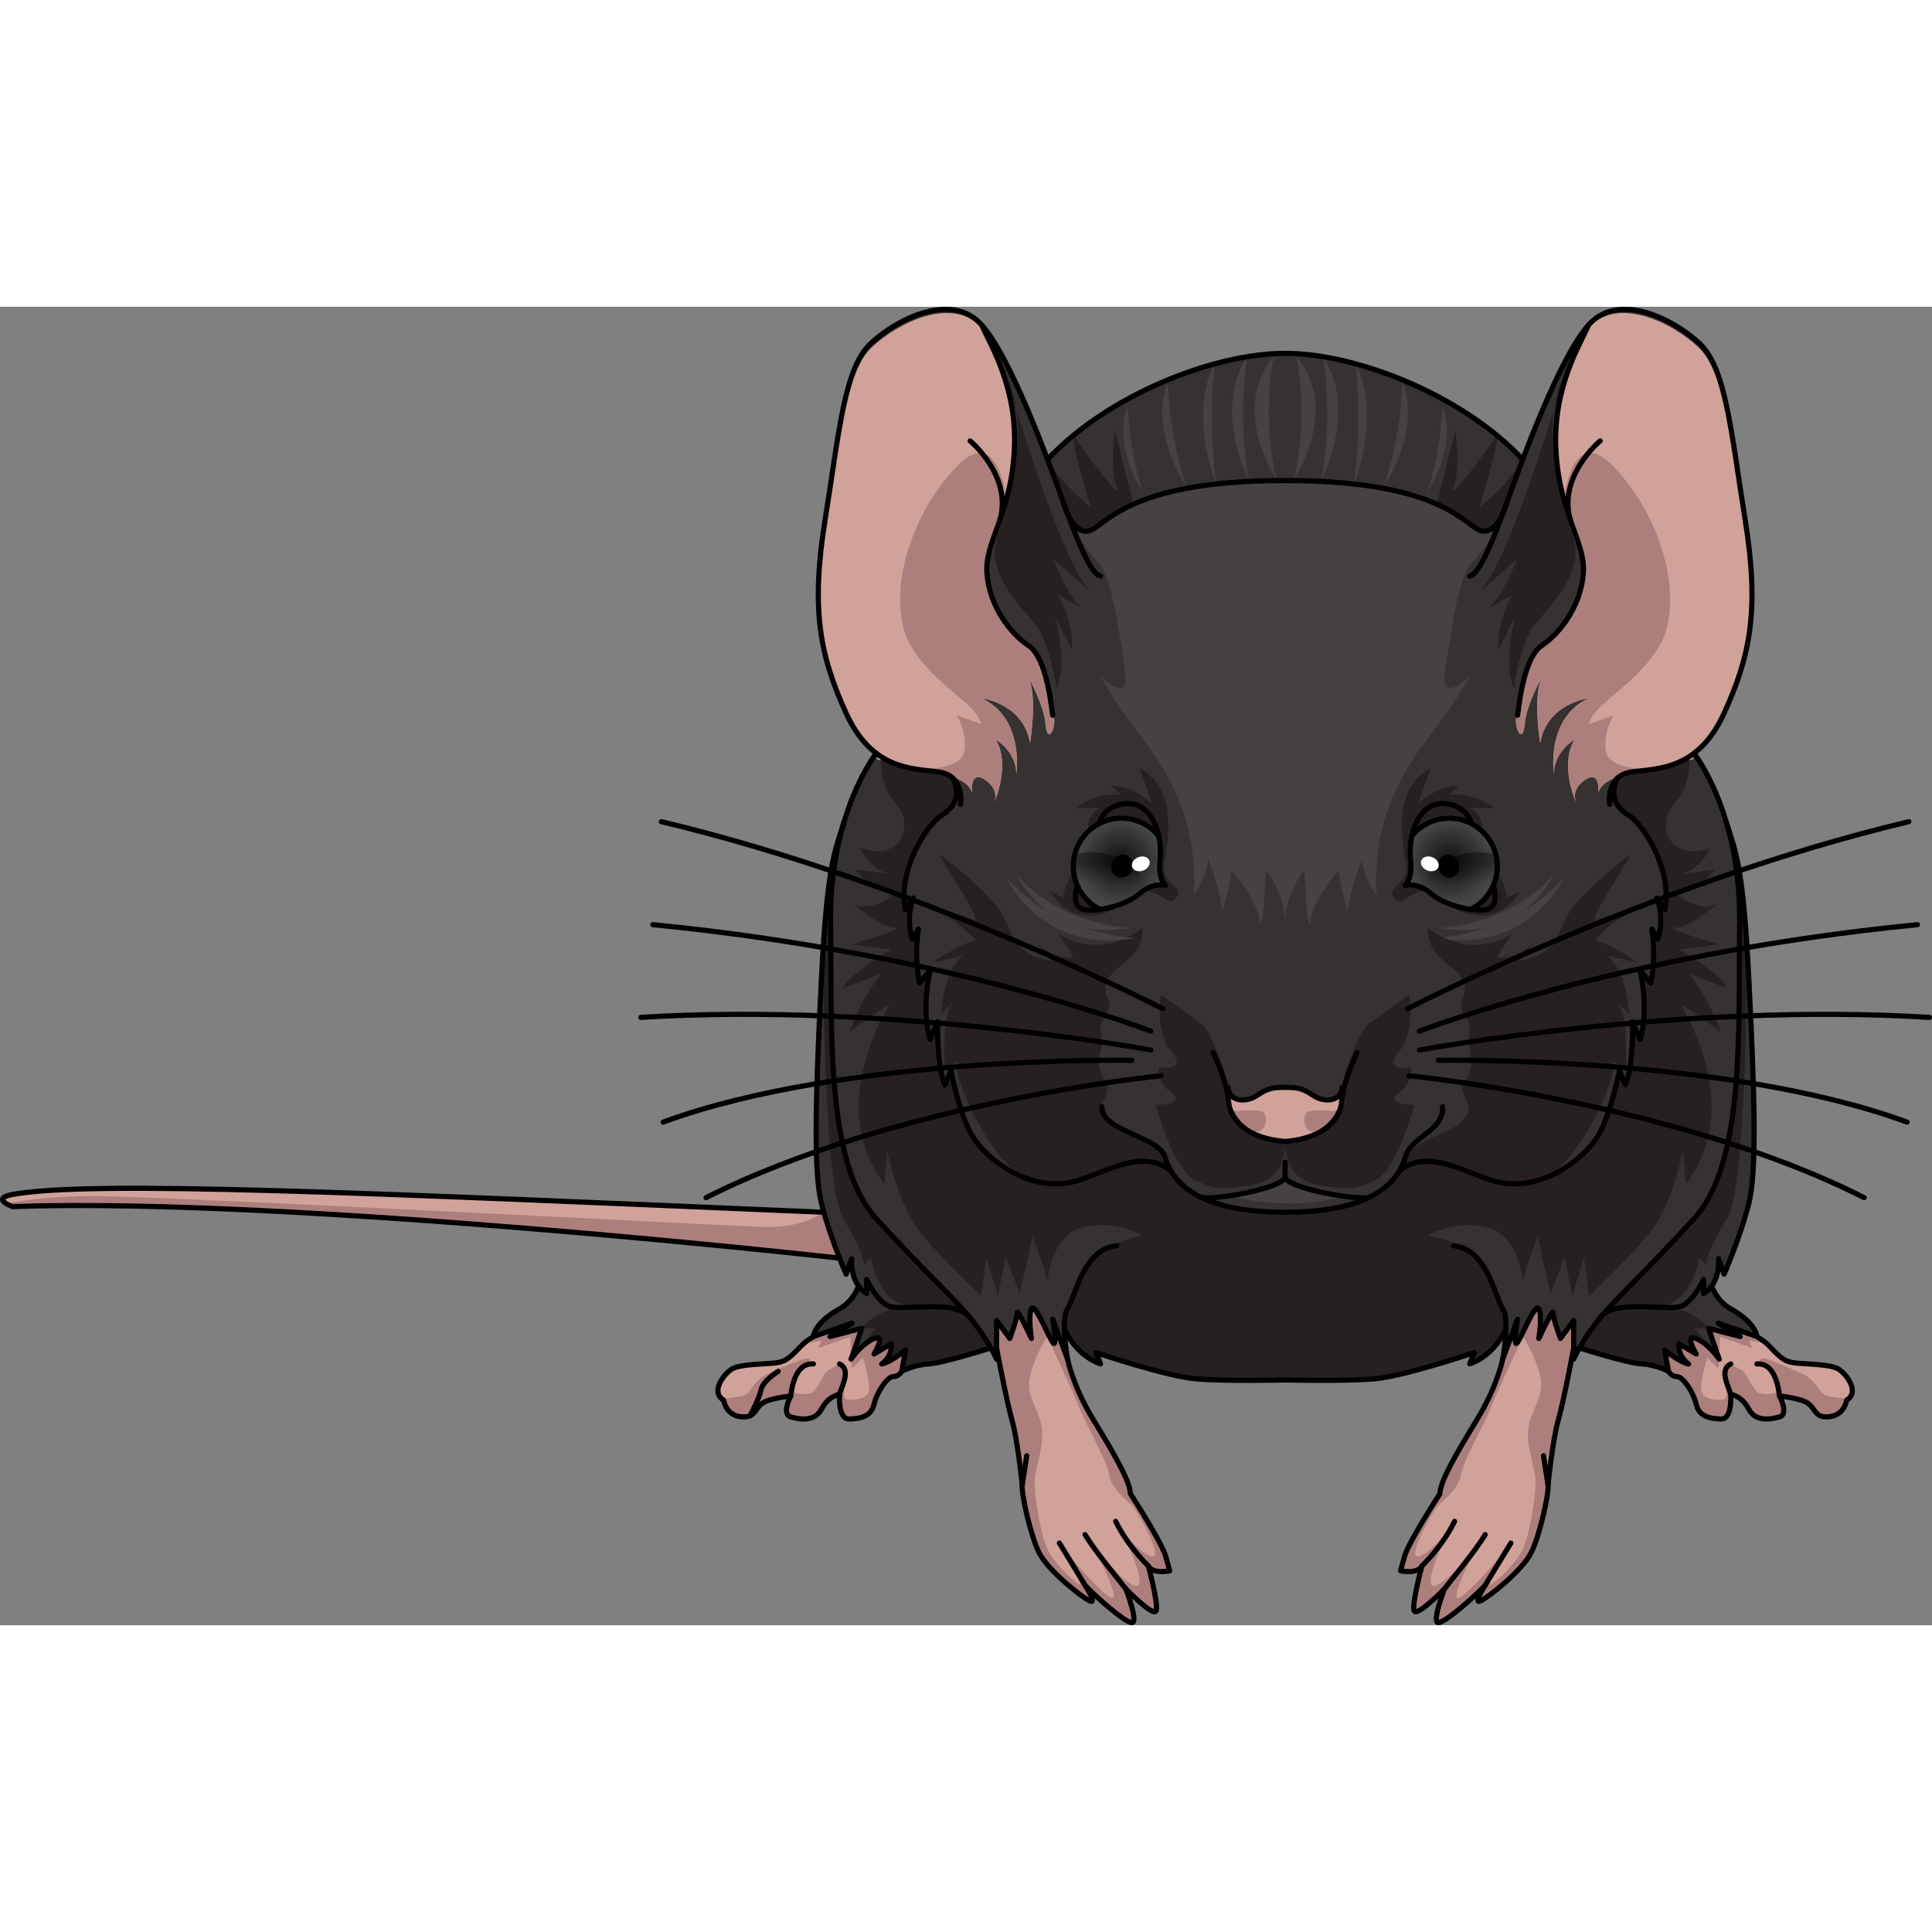 <?xml version="1.0" encoding="utf-8"?>
<!-- Created by: Science Figures, www.sciencefigures.org, Generator: Science Figures Editor -->
<!DOCTYPE svg PUBLIC "-//W3C//DTD SVG 1.1//EN" "http://www.w3.org/Graphics/SVG/1.1/DTD/svg11.dtd">
<svg version="1.1" id="Layer_1" xmlns="http://www.w3.org/2000/svg" xmlns:xlink="http://www.w3.org/1999/xlink" 
	 width="800px" height="800px" viewBox="0 0 375.085 255.98" enable-background="new 0 0 375.085 255.98"
	 xml:space="preserve">
<rect x="0" y="0" width="375.085" height="255.98" fill="#808080" stroke="none"/>
<g>
	<g id="XMLID_37_">
		<g>
			<path fill="#363232" d="M165.341,184.812c0,0-0.3,3.061,1.351,5.33c-0.681,1.689-1.82,3.359-3.7,4.41
				c-5.02,2.789-5.07,5.38-5.07,5.38c-1.029,0.64-1.79,1.17-2.56,1.989c-2.41,2.59-3.16,2.99-5.39,3.19c-2.23,0.19-6.511,0.2-8,1.19
				c-1.48,1-4.091,4.38-1.48,5.979c0,0,0.37,2.78,3.16,3.181c0.899,0.129,1.51,0.049,1.96-0.16c0.96-0.42,1.25-1.42,2.13-2.23
				c1.3-1.189,5.77-1.59,5.77-1.59s-1.859,3.51,0,4.05c1.851,0.53,4.641,0.931,5.95-1.46c1.3-2.39,2.601-2.59,3.53-2.99
				c0,0-0.37,4.92,1.86,4.851c2.229-0.07,4.279-0.47,4.84-2.86c0.55-2.39,2.6-5.38,3.72-5.38c1.11,0,1.66-1.01,1.66-1.01
				s2.43-1.3,5.22-1.44c2.79-0.13,12.061-3.109,12.061-3.109c0.75,1.33,1.12,2.17,1.12,2.17v-2.17c0,0,1.93,10.27,3.02,14.109
				s1.97,12.54,1.97,12.54c-0.22,1.41,1.53,9.601,3.28,13.11c1.75,3.52,8.3,8.67,9.83,9.369c1.45,0.66-0.67-2.659-0.9-3.02
				c1.75,1.9,7.471,7,8.99,7.23c1.49,0.22-0.97-6.23-1.08-6.54c0.29,0.3,5.46,5.56,5.891,4.2c0.43-1.36-1.421-8.26-1.521-8.641
				c0.89,1.61,4.14,0.92,4.14,0.92s0,0-0.779-2.81c-0.78-2.81-6.87-12.181-6.87-12.181c0-2.34-3.28-7.959-7.21-14.399
				c-3.94-6.44-4.99-11.72-4.99-11.72s0-0.01-0.01-0.041c-0.061-0.369-0.561-3.25-0.601-5.85c0,0,2.011,5.09,7.03,6.82l-0.89-2.2
				c0,0,13.7,4.66,19.609,5.13c5.91,0.471,17.12,0.2,17.12,0.2s11.2,0.271,17.12-0.2c5.91-0.47,19.61-5.13,19.61-5.13l-0.9,2.2
				c4.86-1.68,6.91-6.51,7.03-6.811c-0.05,2.601-0.54,5.471-0.601,5.84l-0.01,0.041c0,0-1.05,5.279-4.979,11.72
				c-3.94,6.44-7.221,12.06-7.221,14.399c0,0-6.079,9.371-6.859,12.181c-0.79,2.81-0.79,2.81-0.79,2.81s3.25,0.69,4.149-0.92
				c-0.1,0.381-1.949,7.28-1.52,8.641c0.42,1.359,5.6-3.9,5.89-4.2c-0.109,0.31-2.58,6.76-1.09,6.54c1.521-0.23,7.25-5.33,8.99-7.23
				c-0.23,0.36-2.35,3.68-0.9,3.02c1.53-0.699,8.09-5.85,9.84-9.369c1.75-3.51,3.49-11.7,3.28-13.11c0,0,0.87-8.7,1.96-12.54
				c1.101-3.84,3.021-14.109,3.021-14.109v2.17c0,0,0.37-0.84,1.12-2.17c0,0,0,0,0.01,0c0.41,0.129,9.33,2.979,12.06,3.109
				c2.79,0.141,5.221,1.44,5.221,1.44s0.54,1.01,1.659,1.01c1.11,0,3.16,2.99,3.721,5.38c0.56,2.391,2.6,2.79,4.83,2.86
				c2.229,0.069,1.859-4.851,1.859-4.851c0.931,0.4,2.24,0.601,3.54,2.99c1.3,2.391,4.09,1.99,5.95,1.46c1.85-0.54,0-4.05,0-4.05
				s4.46,0.4,5.76,1.59c1.311,1.2,1.311,2.79,4.101,2.391c2.79-0.4,3.159-3.181,3.159-3.181c2.601-1.6,0-4.979-1.489-5.979
				c-1.49-0.99-5.771-1-8-1.19c-2.23-0.2-2.971-0.601-5.391-3.19c-0.81-0.859-1.38-1.26-2.55-1.989c0,0-0.05-2.591-5.08-5.38
				c-1.88-1.051-3.01-2.721-3.7-4.41c1.65-2.27,1.36-5.33,1.36-5.33l1.07,3.01c0,0,3.27-7.52,4.81-13.84
				c1.55-6.32,1.12-21.02,0-43.07c-1.109-22.06-2.45-24.74-4.41-30.88c-2.52-8.47-6-13-6.25-13.329c2.15-1.631,4.181-4.101,5.9-7.9
				c4.979-11,6.84-19.84,4.04-37.34s-3.73-29.5-8.87-34.33c-5.13-4.83-15.4-9.83-21.16-4c-0.13,0.13-0.26,0.27-0.399,0.42v0.01
				c-4.21,4.7-9.311,17.02-12.761,26.09h-0.01c-11.53-12.39-32.12-20.6-46.12-20.6c-14.01,0-34.6,8.209-46.13,20.6
				c-3.45-9.07-8.56-21.39-12.77-26.09v-0.01c-0.141-0.15-0.271-0.291-0.4-0.42c-5.75-5.83-16.02-0.83-21.16,4
				c-5.13,4.83-6.069,16.83-8.87,34.33c-2.8,17.5-0.93,26.34,4.051,37.34c1.72,3.8,3.75,6.27,5.899,7.89c0,0-3.64,4.55-6.25,13.34
				h-0.01c-1.96,6.14-3.3,8.82-4.41,30.88c-1.11,22.051-1.55,36.75,0,43.07c0.15,0.6,0.31,1.21,0.48,1.82
				c-88.801-3.75-142.19-6.271-157.521-3.45c-4.3,0.79,0,2.351,0,2.351c54-1.941,160.58,10,160.58,10
				c0.74,1.889,1.28,3.119,1.28,3.119L165.341,184.812z"/>
		</g>
	</g>
</g>
<g>
	<path fill="#AD7F7C" d="M258.352,156.203c1.14,0.229,1.93-0.791,2.06-1.42h0.01c-0.239,1.64-1.149,3.199-2.72,4.459
		c-0.01,0-0.01,0.01-0.02,0.01c-4.03,2.561-5-1.149-4.08-2.67C253.992,155.943,257.222,155.972,258.352,156.203z"/>
	<path fill="#AD7F7C" d="M238.582,154.783c0.13,0.629,0.92,1.649,2.061,1.42c1.13-0.23,4.369-0.26,4.75,0.379
		c0.92,1.511-0.04,5.211-4.061,2.681c-0.02,0-0.03-0.011-0.04-0.021C239.722,157.982,238.822,156.422,238.582,154.783z"/>
	<path fill="#D0A29A" d="M245.392,156.582c-0.381-0.639-3.62-0.609-4.75-0.379c-1.141,0.229-1.931-0.791-2.061-1.42
		c-0.02-0.16-0.04-0.33-0.05-0.49c-0.04-0.57-0.06-1.41-0.08-2.44c0.34,2.46,3.55,2.64,5.51,1.32c2.04-1.38,2.971-1.63,5.54-1.63
		c2.561,0,3.5,0.25,5.53,1.63c1.96,1.319,5.18,1.14,5.51-1.32c-0.01,1.03-0.03,1.87-0.069,2.44c-0.011,0.16-0.03,0.33-0.051,0.49
		h-0.01c-0.13,0.629-0.92,1.649-2.06,1.42c-1.13-0.23-4.36-0.26-4.75,0.379c-0.92,1.521,0.05,5.23,4.08,2.67
		c-1.841,1.48-4.58,2.531-8.181,2.791c-3.6-0.26-6.33-1.301-8.17-2.78C245.352,161.792,246.312,158.092,245.392,156.582z"/>
	<path fill="#D0A29A" d="M336.001,211.082c0,0,0.37,4.92-1.859,4.851c-2.23-0.069-4.271-0.47-4.83-2.86
		c-0.561-2.39-2.61-5.379-3.721-5.379c-1.119,0-1.659-1.011-1.659-1.011l-0.761-4.17c3.16,2.59,4.65,2.729,4.65,2.729
		c-2.23-1.66-1.86-3.92-1.86-3.92l3.351,1.99c0,0-2.42-3.98,0-2.99c2.42,1,4.46,3.98,4.46,3.98l1.5,1.52
		C334.222,207.172,335.532,209.533,336.001,211.082z"/>
	<path fill="#D0A29A" d="M345.492,211.472c0,0,1.85,3.52,0,4.05c-1.86,0.54-4.65,0.931-5.95-1.46c-1.3-2.39-2.609-2.59-3.54-2.98
		c-0.47-1.549-1.779-3.909-0.729-5.26l-1.5-1.52c-0.561-1.391-2.04-5.971-2.04-5.971l6.13,1.591l-4.271-2.591l7.49,2.591
		c1.17,0.729,1.74,1.13,2.55,1.989c2.42,2.59,3.16,2.99,5.391,3.19c2.229,0.2,6.51,0.2,8,1.2c1.489,0.99,4.09,4.38,1.489,5.97
		c0,0-0.369,2.79-3.159,3.19s-2.79-1.2-4.101-2.391C349.952,211.873,345.492,211.472,345.492,211.472z"/>
	<path fill="#D0A29A" d="M288.322,248.242c-1.74,1.891-7.47,6.99-8.99,7.23c-1.49,0.221,0.98-6.24,1.09-6.55
		c-0.29,0.3-5.47,5.569-5.89,4.21c-0.43-1.37,1.42-8.27,1.52-8.65c-0.899,1.61-4.149,0.92-4.149,0.92s0,0,0.79-2.81
		c0.78-2.81,6.859-12.17,6.859-12.17c0-2.341,3.28-7.96,7.221-14.4c3.93-6.44,4.979-11.729,4.979-11.729l0.01-0.041l2.86-7.68
		c-0.07,0.461-0.96,5.91,0.01,4.471c1.011-1.5,3.42-7.75,4.12-6.5s0,5.75,0,5.75s2.8-6,2.76-5c-0.039,1,1.44,5,1.44,5l2.57-3.5v5.33
		c0,0-1.92,10.27-3.021,14.119c-1.09,3.84-1.96,12.541-1.96,12.541c0.21,1.399-1.53,9.6-3.28,13.109s-8.31,8.66-9.84,9.359
		C285.972,251.912,288.091,248.602,288.322,248.242z"/>
	<path fill="#D0A29A" d="M222.952,244.482c0.1,0.381,1.95,7.28,1.521,8.65c-0.431,1.359-5.601-3.91-5.891-4.21
		c0.11,0.31,2.57,6.771,1.08,6.55c-1.52-0.24-7.24-5.34-8.99-7.23c0.23,0.36,2.351,3.67,0.9,3.01c-1.53-0.699-8.08-5.85-9.83-9.359
		s-3.5-11.71-3.28-13.109c0,0-0.88-8.701-1.97-12.541c-1.09-3.85-3.02-14.119-3.02-14.119v-5.33l2.569,3.5c0,0,1.49-4,1.44-5
		c-0.04-1,2.76,5,2.76,5s-0.7-4.5,0-5.75s3.12,5,4.13,6.5c0.97,1.439,0.08-4.01,0.01-4.471l2.851,7.68
		c0.01,0.031,0.01,0.041,0.01,0.041s1.05,5.289,4.99,11.729c3.93,6.44,7.21,12.06,7.21,14.4c0,0,6.09,9.36,6.87,12.17
		c0.779,2.81,0.779,2.81,0.779,2.81S223.841,246.092,222.952,244.482z"/>
	<path fill="#D0A29A" d="M165.222,204.302c0,0,2.05-2.98,4.47-3.98c2.41-0.99,0,2.99,0,2.99l3.34-1.99c0,0,0.37,2.26-1.86,3.92
		c0,0,1.49-0.14,4.65-2.729l-0.75,4.17c0,0-0.55,1.011-1.66,1.011c-1.12,0-3.17,2.989-3.72,5.379c-0.561,2.391-2.61,2.791-4.84,2.86
		c-2.23,0.069-1.86-4.851-1.86-4.851c-0.93,0.391-2.23,0.591-3.53,2.98c-1.31,2.391-4.1,2-5.95,1.46c-1.859-0.53,0-4.05,0-4.05
		s-4.47,0.4-5.77,1.6c-0.88,0.801-1.17,1.801-2.13,2.23c-0.45,0.21-1.061,0.29-1.96,0.16c-2.79-0.4-3.16-3.19-3.16-3.19
		c-2.61-1.59,0-4.979,1.48-5.97c1.489-1,5.77-1,8-1.2c2.229-0.2,2.979-0.601,5.39-3.19c0.77-0.819,1.53-1.34,2.56-1.989l7.49-2.591
		l-4.28,2.591l6.141-1.591C167.272,198.332,165.782,202.912,165.222,204.302z"/>
	<path fill="#D0A29A" d="M159.932,175.792c0.92,3.24,2.149,6.57,3.06,8.91c0,0-106.58-11.94-160.58-10.01c0,0-4.3-1.561,0-2.351
		C17.742,169.533,71.131,172.042,159.932,175.792z"/>
	<path fill="#AD7F7C" d="M159.781,175.786c-1.699,1.237-5.333,3.085-11.748,2.855c-9.544-0.341-110.269-5.624-127.823-5.965
		c-8.63-0.167-14.866,0.612-18.981,1.448c0.541,0.332,1.184,0.568,1.184,0.568c54-1.931,160.58,10.01,160.58,10.01
		c-0.91-2.34-2.14-5.67-3.06-8.91C159.88,175.791,159.832,175.788,159.781,175.786z"/>
</g>
<path fill="#272021" d="M221.737,120.634c0,0,0.667,3.333-3,6.333s-5.001,4.333-3.667,7.333s-2,3.333-1.333,7s-1.666,5,0.667,8.667
	s-2.723,4.3,0.611,7.967s9.01,2.243,12.036,9.521c0,0-2.976-3.155-6.643-1.488s-15.667,6-21.667,3s-13.333-17.667-13-22.333
	l-2.333,1c0,0-0.668-10.334,1.666-12.667l-2.334,2.333c0,0,0.334-8.666,4.334-11.333l-6,1.333c0,0,4.668-3.333,8.334-4.333
	c0,0-4.334-4.667-7.334-5.333c0,0,4,0,6.667,1.333s-3.75-7.667-6.333-12.667c0,0,10,7.333,12.333,12s2.999,7.667,9.333,8.667
	l-3-3.667c0,0,3.334,3.667,7.334,3l-3-4.667C205.409,121.634,212.737,127.3,221.737,120.634z"/>
<path fill="#272021" d="M205.076,73.967c0,0-1.333-9.333-4.333-12.667s-8.999-9.666-7.333-16c1.666-6.333,7.208-21.165,2-31.666
	c0,0,10.666,37,16.666,42l-7.666-6.667c0,0,3,7.333,5.333,9.333l-4.333-2.333c0,0,2.999,4.667,2.666,10.667l-3.333-6.667
	C204.743,59.967,207.409,68.967,205.076,73.967z"/>
<path fill="#272021" d="M203.372,29.652c0,0,5.038,14.315,7.371,13.982c2.333-0.334,3.666-4.001,9.333-5.334l-3.666-14.333
	c0,0-1,7.667,0.333,11s-6.001-6.417-8-9.667c-2.103-3.419,3,13.667,3,13.667S205.667,34.003,203.372,29.652z"/>
<g>
	<path fill="#D0A29A" d="M193.01,96.286c-0.015,0.033-0.028,0.065-0.028,0.065S192.995,96.324,193.01,96.286z"/>
	<path fill="#D0A29A" d="M204.608,80.018c-0.156-0.5-0.935-11-4.669-13.5c-3.735-2.5-7.625-7.833-8.092-14
		c-0.467-6.167,4.513-11.167,5.29-23.5c0.777-12.327-4.331-20.738-6.293-24.735c-0.001-0.001-0.002-0.002-0.003-0.003V4.278
		l-0.001-0.002c-0.003-0.006-0.006-0.012-0.009-0.017c-0.137-0.146-0.264-0.283-0.391-0.41c-5.75-5.83-16.02-0.83-21.16,4
		c-5.13,4.83-6.069,16.83-8.87,34.33c-2.8,17.5-0.93,26.34,4.051,37.34c1.72,3.8,3.75,6.27,5.899,7.89c0,0-0.093,0.119-0.244,0.327
		c3.95,1.642,7.897,2.36,10.697,2.615c2.987,0.272,7.5,1.667,7.834,4c0.017,0.115,0.026,0.191,0.035,0.262
		c-0.077-0.922-0.183-4.418,2.299-2.929c3.043,1.826,2.198,4.201,2.028,4.602c0.286-0.656,3.159-7.511,0.305-12.269
		c0,0,4,2.334,4,6.667c0,0,1.666-10.667-6.667-14.667c0,0,8.001,1,9.334,8.667c0,0,1.463-8.78-0.272-12.628
		c0.89,1.633,3.01,5.809,3.272,8.961c0.333,4,2,1,1.666-1.167L204.608,80.018z"/>
	<path fill="#D0A29A" d="M188.683,94.613C188.705,94.869,188.721,94.914,188.683,94.613L188.683,94.613z"/>
</g>
<path fill="#AD7F7C" d="M204.608,80.018c-0.156-0.5-0.935-11-4.669-13.5c-3.735-2.5-7.625-7.833-8.092-14
	c-0.328-4.336,2.033-8.106,3.736-14.243c-0.84-6.048-3.243-14.347-10.082-7.02c-10.047,10.765-13.396,26.792-8.611,34.686
	c4.784,7.895,12.438,10.765,13.635,15.07l-4.783-1.675c0,0,2.153,3.349,1.436,7.176c-0.602,3.205-9.25,4.729-17.244,1.07
	c0.062,0.049,0.121,0.107,0.184,0.154c3.95,1.642,7.897,2.36,10.697,2.615c2.987,0.272,7.5,1.667,7.834,4
	c0.017,0.115,0.026,0.191,0.035,0.262c-0.077-0.922-0.183-4.418,2.299-2.929c3.043,1.826,2.198,4.201,2.028,4.602
	c0.286-0.656,3.159-7.511,0.305-12.269c0,0,4,2.334,4,6.667c0,0,1.666-10.667-6.667-14.667c0,0,8.001,1,9.334,8.667
	c0,0,1.463-8.78-0.272-12.628c0.89,1.633,3.01,5.809,3.272,8.961c0.333,4,2,1,1.666-1.167L204.608,80.018z"/>
<path fill="#272021" d="M191.954,201.441c0,0-6.217-8.098-10.055-12.021s-12.305-12.941-15.564-18.28s-4.685-17.802-4.853-29.487
	c-0.113-7.904-0.859-21.21-0.331-30.986c-0.405,2.642-0.776,6.037-1.122,10.729c-0.375,11.122,0.12,50.128,3.715,55.739
	c4.165,6.5,3.998,9,3.998,9l1.333-1.431c0,0,1.419,9.216,8.349,9.513c-0.936-0.092-6.334-0.399-10.154,4.121h2.664l-2.191,2.963
	l4.863,6.76c0.295-0.23,0.571-0.368,0.807-0.368c1.11,0,1.66-1.01,1.66-1.01s2.43-1.3,5.22-1.44
	c2.493-0.116,10.142-2.502,11.745-3.01L191.954,201.441z"/>
<path fill="#AD7F7C" d="M227.091,245.402c0,0,0,0-0.779-2.81c-0.78-2.81-6.87-12.17-6.87-12.17c0-2.341-3.28-7.96-7.21-14.4
	c-3.94-6.44-4.99-11.729-4.99-11.729s0-0.01-0.01-0.041l-2.851-7.68c0.07,0.461,0.96,5.91-0.01,4.471c-1.01-1.5-3.43-7.75-4.13-6.5
	s0,5.75,0,5.75s-2.8-6-2.76-5c0.05,1-1.44,5-1.44,5l-2.569-3.5v5.33c0,0,1.93,10.27,3.02,14.119c1.09,3.84,1.97,12.541,1.97,12.541
	c-0.22,1.399,1.53,9.6,3.28,13.109s8.3,8.66,9.83,9.359c1.45,0.66-0.67-2.649-0.9-3.01c1.75,1.891,7.471,6.99,8.99,7.23
	c1.49,0.221-0.97-6.24-1.08-6.55c0.29,0.3,5.46,5.569,5.891,4.21c0.43-1.37-1.421-8.27-1.521-8.65
	C223.841,246.092,227.091,245.402,227.091,245.402z M220.788,248.351c-1.897,0.271-8.131-6.912-8.131-6.912
	s5.149,10.029,3.117,9.216s-9.216-9.351-9.216-9.351s4.065,7.453,2.981,6.775s-5.015-4.065-6.369-7.318s-2.305-10.028-2.305-12.604
	s2.033-7.183,1.355-10.842s-3.253-5.828-2.168-10.029s3.252-7.318,3.252-7.318s5.692,12.062,6.37,14.096s5.285,10.027,5.691,12.738
	s3.253,4.744,4.337,5.828s5.557,9.08,4.337,9.893c-1.22,0.814-5.963-4.336-5.963-4.336S222.685,248.08,220.788,248.351z"/>
<g>
	<path fill="#AD7F7C" d="M169.692,213.072c0.55-2.39,2.6-5.379,3.72-5.379c1.11,0,1.66-1.011,1.66-1.011l0.75-4.17
		c-3.16,2.59-4.65,2.729-4.65,2.729c2.23-1.66,1.86-3.92,1.86-3.92l-3.34,1.99c0,0,2.41-3.98,0-2.99
		c-2.208,0.913-4.104,3.468-4.419,3.908l0.086,1.973l2.168-2.168c0,0,1.897,5.828,0.949,7.047s-3.659,1.355-4.337,0.949
		c-0.678-0.407,0-4.337-0.136-5.963c-0.136-1.627-1.762-0.271-2.981,0.271s-2.304,4.201-3.659,4.608
		c-1.355,0.406-3.523,0-3.523-0.543c0-0.541,1.084-3.93,2.304-4.743s1.491-1.491,0.542-1.491s-5.556,2.033-7.86,3.117
		s-2.981,3.389-4.065,3.931s-3.795,0.678-3.795,0.678l-0.448,0.513c0.115,0.559,0.713,2.707,3.136,3.055
		c0.899,0.13,1.51,0.05,1.96-0.16c0.96-0.43,1.25-1.43,2.13-2.23c1.3-1.199,5.77-1.6,5.77-1.6s-1.859,3.52,0,4.05
		c1.851,0.54,4.641,0.931,5.95-1.46c1.3-2.39,2.601-2.59,3.53-2.98c0,0-0.37,4.92,1.86,4.851
		C167.082,215.863,169.131,215.462,169.692,213.072z"/>
	<path fill="#AD7F7C" d="M159.396,200.646c0.271-0.406-0.542,1.491-0.542,1.491l6.234-2.169l0.183,4.209
		c0.591-1.513,2.001-5.846,2.001-5.846l-6.141,1.591l4.28-2.591l-7.49,2.591c-0.675,0.426-1.23,0.803-1.752,1.238
		C157.64,201.042,159.251,200.864,159.396,200.646z"/>
</g>
<path fill="#272021" d="M220.242,114.55c1.516-1.153,1.5-1.5,3.75-0.75s3.25,2.75,4.5,0.75s-2.75-2.5-2.5-5.75s3.5-14.75-4.75-19.25
	l2.5,7c0,0-3.75-3.75-8-3.5l2,1.75c0,0-4-1-8.75,2.5h5.25c0,0-3,0-3,4.25s-5,10.25-4.75,13.25l-2.5-1.25
	C203.992,113.55,208.742,123.3,220.242,114.55z"/>
<path fill="#464241" d="M195.242,110.55c0,0,6.5,15.25,25.25,12C220.492,122.55,204.742,122.05,195.242,110.55z"/>
<path fill="#464241" d="M197.262,110.05c0,0,5.717,13.413,22.209,10.555C219.471,120.605,205.618,120.165,197.262,110.05z"/>
<path fill="#464241" d="M247.283,9.719c0,0-2.466,11.513,0.549,23.849C247.832,33.568,238.648,19.862,247.283,9.719z"/>
<path fill="#464241" d="M242.061,9.856c0,0-1.909,11.513,0.425,23.849C242.486,33.705,235.376,20,242.061,9.856z"/>
<path fill="#464241" d="M235.845,10.953c0,0-1.512,11.381,0.336,23.574C236.181,34.527,230.553,20.979,235.845,10.953z"/>
<path fill="#464241" d="M226.726,14.508c0,0,0.102,10.154,3.635,20.484C230.361,34.993,222.906,24.083,226.726,14.508z"/>
<path fill="#464241" d="M218.974,19.344c0,0,0.083,8.271,2.961,16.684C221.935,36.028,215.863,27.143,218.974,19.344z"/>
<path fill="#272021" d="M271.587,152.635c3-2.333,2.333-5,2.333-5s-5.667,1-2.333-3s2-11,2-11s-6.667,4.667-8,5.667
	s-4.918,9.357-5.044,12.551c-0.373,9.477-10.875,10.18-11.042,10.189l0,0c0,0-10.674-0.639-11.05-10.19
	c-0.126-3.194-3.711-11.552-5.044-12.552s-8-5.666-8-5.666s-1.334,7,2,11s-2.333,3-2.333,3s-0.667,2.666,2.333,5
	c3,2.332-3,2.332-3,2.332s3.334,12.668,7.667,14.668s5.666,1.666,10.333,1c4.578-0.654,7.085-3.416,7.09-8.312
	c0.004,4.898,2.511,7.659,7.09,8.313c4.667,0.667,6,1,10.333-1s7.667-14.667,7.667-14.667S268.587,154.968,271.587,152.635z"/>
<path fill="#272021" d="M293.919,73.968c0,0,1.333-9.333,4.333-12.666c3-3.334,8.999-9.667,7.333-16
	c-1.666-6.334-7.208-21.165-2-31.667c0,0-10.666,37-16.666,42l7.666-6.667c0,0-3,7.334-5.333,9.334l4.333-2.334
	c0,0-2.999,4.667-2.666,10.667l3.333-6.667C294.252,59.968,291.586,68.968,293.919,73.968z"/>
<path fill="#272021" d="M295.624,29.653c0,0-5.038,14.316-7.371,13.982c-2.333-0.333-3.666-4-9.333-5.333l3.666-14.333
	c0,0,1,7.667-0.333,11c-1.333,3.333,6.001-6.417,8-9.667c2.103-3.419-3,13.667-3,13.667S293.328,34.005,295.624,29.653z"/>
<g>
	<path fill="#D0A29A" d="M305.985,96.288c0.015,0.033,0.028,0.065,0.028,0.065S306,96.326,305.985,96.288z"/>
	<path fill="#D0A29A" d="M294.387,80.019c0.156-0.5,0.935-11,4.669-13.5c3.735-2.5,7.625-7.833,8.092-14s-4.513-11.167-5.29-23.5
		c-0.777-12.327,4.331-20.738,6.293-24.735c0.001-0.001,0.002-0.002,0.003-0.003V4.279c0-0.001,0.001-0.001,0.001-0.001
		c0.003-0.007,0.006-0.012,0.009-0.018c0.137-0.146,0.264-0.283,0.391-0.409c5.75-5.831,16.02-0.831,21.16,4
		c5.13,4.83,6.069,16.83,8.87,34.33c2.8,17.5,0.93,26.34-4.051,37.34c-1.72,3.8-3.75,6.27-5.899,7.89c0,0,0.093,0.118,0.244,0.327
		c-3.95,1.642-7.897,2.36-10.697,2.615c-2.987,0.272-7.5,1.667-7.834,4c-0.017,0.115-0.026,0.191-0.035,0.262
		c0.077-0.922,0.183-4.418-2.299-2.929c-3.043,1.826-2.198,4.201-2.028,4.602c-0.286-0.656-3.159-7.511-0.305-12.269
		c0,0-4,2.334-4,6.667c0,0-1.666-10.667,6.667-14.667c0,0-8.001,1-9.334,8.667c0,0-1.463-8.78,0.272-12.628
		c-0.89,1.633-3.01,5.809-3.272,8.961c-0.333,4-2,1-1.666-1.167L294.387,80.019z"/>
	<path fill="#D0A29A" d="M310.312,94.615C310.291,94.871,310.274,94.916,310.312,94.615L310.312,94.615z"/>
</g>
<path fill="#AD7F7C" d="M294.387,80.019c0.156-0.5,0.935-11,4.669-13.5c3.735-2.5,7.625-7.833,8.092-14
	c0.328-4.336-2.033-8.106-3.736-14.243c0.84-6.048,3.243-14.347,10.082-7.02c10.047,10.765,13.396,26.792,8.611,34.686
	s-12.438,10.765-13.635,15.07l4.783-1.675c0,0-2.153,3.349-1.436,7.176c0.602,3.205,9.25,4.729,17.244,1.07
	c-0.062,0.049-0.121,0.107-0.184,0.154c-3.95,1.642-7.897,2.36-10.697,2.615c-2.987,0.272-7.5,1.667-7.834,4
	c-0.017,0.115-0.026,0.191-0.035,0.262c0.077-0.922,0.183-4.418-2.299-2.929c-3.043,1.826-2.198,4.201-2.028,4.602
	c-0.286-0.656-3.159-7.511-0.305-12.269c0,0-4,2.334-4,6.667c0,0-1.666-10.667,6.667-14.667c0,0-8.001,1-9.334,8.667
	c0,0-1.463-8.78,0.272-12.628c-0.89,1.633-3.01,5.809-3.272,8.961c-0.333,4-2,1-1.666-1.167L294.387,80.019z"/>
<path fill="#272021" d="M328.012,129.552c2.18,0.729,6.939,2.629,7.239,2.74c-1.01-2.75-9.239-7.49-9.239-7.49l7.75-1
	c0,0-11.25-3.25-8.5-3.25c2.659,0,7.67-4.221,7.979-4.491c-2.899,1.43-7.66-1.4-7.66-2.27c0-0.19,0.21-0.28,0.681-0.24
	c2.75,0.25,6.75-4.25,6.75-4.25l-6.5,0.75c3.88-0.971,5.399-4.75,5.489-4.991c-8.239,2.98-10.489-5.009-6.989-8.509
	c3.08-3.081,3.06-8.081,3.01-9.25c-3.83,2.5-7.92,2.589-11.141,3c-1.3,0.16-2.229,0.629-2.88,1.24l-0.01,0.01
	c-1.479,3.209-0.53,5.479,2.271,7.24c2.42,1.52,6.93,8.18,7.21,15c0.04,1.07-0.021,2.15-0.21,3.21l-1.62-2.18
	c0.13,0.27,1.56,3.44,0.22,7.98l-1.15-1.98c0.061,0.4,0.881,5.67-0.25,10.48l-2.069-2.5c0,0,1.899,7.68,0,13.47l-1.431-3.47
	c0,0,0.23,8.5-1.399,12.25l-1.17-2.75c0,0-1.63,8.5-4.2,12.75s-11.35,11.569-20.771,8.5c-5.359-1.75-12.829-6.211-17.81-1.67
	c-1.03,1.709-2.75,3.52-5.69,4.969c-3.47,1.721-8.639,2.95-16.418,2.951V175.8h-0.01c-7.78,0-12.95-1.23-16.42-2.95
	c-2.94-1.45-4.66-3.26-5.69-4.97c-4.98-4.54-12.45-0.08-17.81,1.67c-9.421,3.07-18.2-4.25-20.771-8.5s-4.2-12.75-4.2-12.75
	l-1.17,2.75c-1.63-3.75-1.399-12.25-1.399-12.25l-1.431,3.471c-1.899-5.791,0-13.471,0-13.471l-2.069,2.5
	c-1.131-4.81-0.311-10.08-0.25-10.48l-1.15,1.98c-1.34-4.54,0.09-7.71,0.22-7.98l-1.62,2.18c-0.189-1.06-0.25-2.14-0.21-3.21
	c0.28-6.82,4.79-13.48,7.21-15c2.801-1.76,3.75-4.03,2.271-7.24l-0.01-0.01c-0.65-0.61-1.58-1.08-2.88-1.24
	c-3.221-0.41-7.311-0.5-11.141-3c-0.05,1.17-0.07,6.17,3.01,9.25c3.5,3.5,1.25,11.49-6.989,8.51c0.09,0.24,1.609,4.02,5.489,4.99
	l-6.5-0.75c0,0,4,4.5,6.75,4.25c0.471-0.04,0.681,0.05,0.681,0.24c0,0.87-4.761,3.7-7.66,2.27c0.31,0.27,5.32,4.49,7.979,4.49
	c2.75,0-8.5,3.25-8.5,3.25l7.75,1c0,0-8.229,4.74-9.239,7.49c0.3-0.11,5.06-2.01,7.239-2.74c0,0-4.25,5.5-6,11.25
	c0,0,5.5-4.25,7.75-5.25c0,0-5.5,8.25-6,18.5s5,16.25,5,16.25l0.5-6.5c0,0,2,10.5,6.5,16s11.75,12.25,11.75,12.25l1-7.5l2.25,7.5
	l1.5-7.5l2.75,7l2.5-11c0,0,2.5,6.5,2.75,8.25s0.25-8.25,6.75-10s11.75,1.5,11.75,1.5s-8.25,1.5-10.5,5.5
	c-0.18,0.32-0.369,0.67-0.569,1.04c-0.011,0.01-0.011,0.01-0.011,0.01c-0.39,0.74-0.81,1.57-1.22,2.45
	c-0.02,0.04-0.04,0.08-0.05,0.11c-0.89,2.06-1.47,3.989-2,4.919l-0.01,0.011c-0.3,0.92-0.55,1.83-0.721,2.69
	c-0.029,0.439-0.039,0.91-0.02,1.39c0.12,0.3,2.17,5.13,7.03,6.81l-0.9-2.189c0,0,13.7,4.66,19.61,5.12
	c5.909,0.469,17.076,0.2,17.118,0.2v0.001c0.01,0,0.01,0,0.01,0s11.2,0.271,17.12-0.2c5.91-0.46,19.61-5.119,19.61-5.119l-0.9,2.189
	c4.86-1.68,6.91-6.51,7.03-6.811c0.02-0.479,0.01-0.949-0.02-1.39c-0.171-0.86-0.421-1.771-0.721-2.69l-0.01-0.01
	c-0.53-0.93-1.11-2.859-2-4.92c-0.01-0.029-0.03-0.07-0.05-0.109c-0.41-0.881-0.83-1.711-1.22-2.451c0,0,0,0-0.011-0.01
	c-0.2-0.369-0.39-0.72-0.569-1.039c-2.25-4-10.5-5.5-10.5-5.5s5.25-3.25,11.75-1.5s6.5,11.75,6.75,10s2.75-8.25,2.75-8.25l2.5,11
	l2.75-7l1.5,7.5l2.25-7.5l1,7.5c0,0,7.25-6.75,11.75-12.25s6.5-16,6.5-16l0.5,6.5c0,0,5.5-6,5-16.25s-6-18.5-6-18.5
	c2.25,1,7.75,5.25,7.75,5.25C332.262,135.052,328.012,129.552,328.012,129.552z"/>
<path fill="#272021" d="M307.042,201.443c0,0,6.217-8.099,10.055-12.021c3.838-3.924,12.305-12.941,15.564-18.281
	c3.26-5.338,4.685-17.802,4.853-29.486c0.113-7.905,0.859-21.21,0.331-30.987c0.405,2.642,0.776,6.037,1.122,10.729
	c0.375,11.123-0.12,50.128-3.715,55.739c-4.165,6.5-3.998,9-3.998,9l-1.333-1.431c0,0-1.419,9.217-8.349,9.514
	c0.936-0.092,6.334-0.4,10.154,4.121h-2.664l2.191,2.963l-4.863,6.76c-0.295-0.23-0.571-0.369-0.807-0.369
	c-1.11,0-1.66-1.01-1.66-1.01s-2.43-1.3-5.22-1.439c-2.493-0.116-10.142-2.502-11.745-3.01L307.042,201.443z"/>
<path fill="#AD7F7C" d="M276.043,244.484c-0.1,0.38-1.95,7.279-1.521,8.65c0.431,1.359,5.601-3.91,5.891-4.211
	c-0.11,0.311-2.57,6.771-1.08,6.551c1.52-0.24,7.24-5.34,8.99-7.23c-0.23,0.359-2.351,3.67-0.9,3.01
	c1.53-0.699,8.08-5.85,9.83-9.359s3.5-11.711,3.28-13.11c0,0,0.88-8.7,1.97-12.54c1.09-3.85,3.02-14.12,3.02-14.12v-5.33l-2.569,3.5
	c0,0-1.49-4-1.44-5c0.04-1-2.76,5-2.76,5s0.7-4.5,0-5.75s-3.12,5-4.13,6.5c-0.97,1.44-0.08-4.01-0.01-4.47l-2.851,7.68
	c-0.01,0.03-0.01,0.04-0.01,0.04s-1.05,5.29-4.99,11.729c-3.93,6.44-7.21,12.061-7.21,14.4c0,0-6.09,9.36-6.87,12.171
	c-0.779,2.81-0.779,2.81-0.779,2.81S275.154,246.094,276.043,244.484z M280.917,238.188c0,0-4.743,5.15-5.963,4.337
	s3.253-8.81,4.337-9.894s3.931-3.117,4.337-5.827c0.406-2.711,5.014-10.706,5.691-12.739s6.37-14.095,6.37-14.095
	s2.167,3.117,3.252,7.318s-1.49,6.369-2.168,10.029c-0.678,3.658,1.355,8.266,1.355,10.842c0,2.574-0.95,9.35-2.305,12.604
	c-1.354,3.252-5.285,6.641-6.369,7.318s2.981-6.776,2.981-6.776s-7.184,8.538-9.216,9.351c-2.032,0.813,3.117-9.215,3.117-9.215
	s-6.233,7.182-8.131,6.911S280.917,238.188,280.917,238.188z"/>
<g>
	<path fill="#AD7F7C" d="M329.303,213.074c-0.55-2.391-2.6-5.38-3.72-5.38c-1.11,0-1.66-1.011-1.66-1.011l-0.75-4.17
		c3.16,2.59,4.65,2.73,4.65,2.73c-2.23-1.66-1.86-3.92-1.86-3.92l3.34,1.99c0,0-2.41-3.98,0-2.99
		c2.208,0.912,4.104,3.467,4.419,3.908l-0.086,1.973l-2.168-2.168c0,0-1.897,5.827-0.949,7.047c0.948,1.219,3.659,1.355,4.337,0.948
		s0-4.337,0.136-5.963s1.762-0.271,2.981,0.271c1.22,0.543,2.304,4.201,3.659,4.608s3.523,0,3.523-0.542s-1.084-3.93-2.304-4.744
		c-1.22-0.812-1.491-1.49-0.542-1.49s5.556,2.033,7.86,3.117s2.981,3.389,4.065,3.93c1.084,0.543,3.795,0.678,3.795,0.678
		l0.448,0.513c-0.115,0.56-0.713,2.708-3.136,3.055c-0.899,0.131-1.51,0.05-1.96-0.159c-0.96-0.431-1.25-1.431-2.13-2.23
		c-1.3-1.2-5.77-1.6-5.77-1.6s1.859,3.52,0,4.049c-1.851,0.541-4.641,0.931-5.95-1.459c-1.3-2.391-2.601-2.59-3.53-2.98
		c0,0,0.37,4.92-1.86,4.85C331.914,215.864,329.864,215.463,329.303,213.074z"/>
	<path fill="#AD7F7C" d="M339.599,200.648c-0.271-0.406,0.542,1.49,0.542,1.49l-6.234-2.168l-0.183,4.208
		c-0.591-1.513-2.001-5.845-2.001-5.845l6.141,1.59l-4.28-2.59l7.49,2.59c0.675,0.426,1.23,0.803,1.752,1.238
		C341.355,201.042,339.744,200.865,339.599,200.648z"/>
</g>
<path fill="#272021" d="M278.753,114.552c-1.516-1.153-1.5-1.5-3.75-0.75s-3.25,2.75-4.5,0.75s2.75-2.5,2.5-5.75
	s-3.5-14.75,4.75-19.25l-2.5,7c0,0,3.75-3.75,8-3.5l-2,1.75c0,0,4-1,8.75,2.5h-5.25c0,0,3,0,3,4.25s5,10.25,4.75,13.25l2.5-1.25
	C295.003,113.552,290.253,123.302,278.753,114.552z"/>
<path fill="#464241" d="M303.753,110.552c0,0-6.5,15.25-25.25,12C278.503,122.552,294.253,122.052,303.753,110.552z"/>
<path fill="#464241" d="M301.733,110.052c0,0-5.717,13.413-22.209,10.554C279.524,120.606,293.377,120.167,301.733,110.052z"/>
<path fill="#464241" d="M251.712,9.72c0,0,2.466,11.513-0.549,23.849C251.164,33.569,260.347,19.863,251.712,9.72z"/>
<path fill="#464241" d="M256.934,9.858c0,0,1.909,11.512-0.425,23.848C256.509,33.706,263.619,20,256.934,9.858z"/>
<path fill="#464241" d="M263.15,10.954c0,0,1.512,11.38-0.336,23.574C262.814,34.528,268.442,20.98,263.15,10.954z"/>
<path fill="#464241" d="M272.269,14.509c0,0-0.102,10.155-3.635,20.485C268.634,34.994,276.089,24.085,272.269,14.509z"/>
<path fill="#464241" d="M280.021,19.345c0,0-0.083,8.271-2.961,16.685C277.06,36.03,283.132,27.145,280.021,19.345z"/>
<path fill="#272021" d="M277.258,120.635c0,0-0.667,3.333,3,6.333c3.667,3,5.001,4.333,3.667,7.333s2,3.332,1.333,7
	c-0.667,3.666,1.666,5-0.667,8.666c-2.333,3.667,2.723,4.301-0.611,7.967c-3.334,3.667-9.01,2.243-12.036,9.521
	c0,0,2.976-3.154,6.643-1.488c3.667,1.667,15.667,6,21.667,3s13.333-17.666,13-22.333l2.333,1c0,0,0.668-10.333-1.666-12.667
	l2.334,2.334c0,0-0.334-8.666-4.334-11.333l6,1.333c0,0-4.668-3.333-8.334-4.333c0,0,4.334-4.667,7.334-5.333c0,0-4,0-6.667,1.333
	c-2.667,1.333,3.75-7.667,6.333-12.667c0,0-10,7.333-12.333,12c-2.333,4.667-2.999,7.667-9.333,8.667l3-3.667
	c0,0-3.334,3.666-7.334,3l3-4.667C293.586,121.635,286.258,127.302,277.258,120.635z"/>
<path fill="#464241" d="M208.409,42.667c0,0,2.439,4.879,4.879,7.013s4.269,14.941,5.184,21.345s-4.878,0.61-4.878,0.61
	s2.134,4.269,8.232,12.197s10.666,17.218,9.916,30.468c0,0,3-4.25,2.75-7.25c0,0,3,7.5,2.75,10.75c0,0,2-7,1.75-8.5
	c0,0,4.75,5.25,5.5,9.5s1.25-9.5,1.25-9.5s3.76,4.631,3.755,10.315c-0.005-5.685,3.755-10.315,3.755-10.315s0.5,13.75,1.25,9.5
	s5.5-9.5,5.5-9.5c-0.25,1.5,1.75,8.5,1.75,8.5c-0.25-3.25,2.75-10.75,2.75-10.75c-0.25,3,2.75,7.25,2.75,7.25
	c-0.75-13.25,3.817-22.54,9.916-30.468s8.232-12.197,8.232-12.197s-5.793,5.793-4.878-0.61s2.744-19.21,5.184-21.345
	s4.879-7.013,4.879-7.013s-2.064,1.796-4.559,0s-11.19-9.611-34.862-8.864s-30.536,3.782-35.242,6.765
	S209.538,45.083,208.409,42.667z"/>
<g>
	<g>
		<radialGradient id="SVGID_1_" cx="217.503" cy="107.812" r="12.925" gradientUnits="userSpaceOnUse">
			<stop  offset="0" style="stop-color:#101010"/>
			<stop  offset="0.64" style="stop-color:#474747"/>
		</radialGradient>
		<path fill="url(#SVGID_1_)" d="M226.274,112.332c-0.21-0.05-2.5-0.58-5.039,1.65c-1.771,1.55-5.011,2.65-7.66,3.03
			c-1.971-0.99-3.54-2.64-4.41-4.66c0-0.01,0-0.01,0-0.01c-0.5-1.13-0.771-2.389-0.771-3.7c0-3.63,2.07-6.77,5.101-8.31v-0.01
			c1.27-0.65,2.71-1.01,4.24-1.01c2.92,0,5.529,1.34,7.239,3.45h0.011c0.329,1.55,0.399,3.21,0.25,4.72
			C224.865,111.022,226.104,112.182,226.274,112.332z"/>
		<path fill="#272021" d="M213.575,117.012c-1.36,0.19-2.561,0.19-3.34-0.03c-2.271-0.65-1.141-4.4-1.07-4.63
			C210.035,114.372,211.604,116.022,213.575,117.012z"/>
		<path fill="#272021" d="M221.564,97.142c1.811,1.1,2.91,3.25,3.421,5.62h-0.011c-1.71-2.11-4.319-3.45-7.239-3.45
			c-1.53,0-2.971,0.36-4.24,1.01C213.924,97.362,218.564,95.312,221.564,97.142z"/>
		<linearGradient id="SVGID_2_" gradientUnits="userSpaceOnUse" x1="215.871" y1="117.012" x2="215.871" y2="105.892">
			<stop  offset="0.461" style="stop-color:#000000;stop-opacity:0"/>
			<stop  offset="0.818" style="stop-color:#000000"/>
		</linearGradient>
		<path opacity="0.4" fill="url(#SVGID_2_)" d="M221.235,113.982c0.742-0.651,1.46-1.062,2.113-1.324
			c-1.487-2.507-3.632-4.551-6.365-5.727c-2.717-1.169-5.582-1.313-8.277-0.628c-0.193,0.749-0.312,1.529-0.312,2.338
			c0,1.311,0.271,2.57,0.771,3.7c0,0,0,0,0,0.01c0.87,2.02,2.439,3.67,4.41,4.66C216.224,116.632,219.464,115.532,221.235,113.982z"
			/>
		<path stroke="#000000" stroke-width="0.656" stroke-linecap="round" stroke-linejoin="round" stroke-miterlimit="10" d="
			M219.185,109.699c-0.637,0.846-1.755,1.041-2.497,0.429c-0.746-0.612-0.831-1.788-0.194-2.635c0.64-0.849,1.755-1.042,2.5-0.43
			C219.742,107.673,219.825,108.851,219.185,109.699z"/>
		<path fill="#FFFFFF" d="M223.171,107.633c0.19,0.74-0.417,1.573-1.354,1.865c-0.936,0.291-1.849-0.072-2.04-0.812
			c-0.191-0.738,0.417-1.575,1.354-1.865C222.066,106.529,222.979,106.894,223.171,107.633z"/>
	</g>
	<g>
		
			<radialGradient id="SVGID_3_" cx="5116.142" cy="107.812" r="12.924" gradientTransform="matrix(-1 0 0 1 5397.702 0)" gradientUnits="userSpaceOnUse">
			<stop  offset="0" style="stop-color:#101010"/>
			<stop  offset="0.64" style="stop-color:#474747"/>
		</radialGradient>
		<path fill="url(#SVGID_3_)" d="M272.791,112.332c0.21-0.05,2.5-0.58,5.039,1.65c1.771,1.55,5.011,2.65,7.66,3.03
			c1.971-0.99,3.54-2.64,4.41-4.66c0-0.01,0-0.01,0-0.01c0.5-1.13,0.771-2.389,0.771-3.7c0-3.63-2.07-6.77-5.101-8.31v-0.01
			c-1.27-0.65-2.71-1.01-4.24-1.01c-2.92,0-5.529,1.34-7.239,3.45h-0.011c-0.329,1.55-0.399,3.21-0.25,4.72
			C274.2,111.022,272.96,112.182,272.791,112.332z"/>
		<path fill="#272021" d="M285.49,117.012c1.36,0.19,2.561,0.19,3.34-0.03c2.271-0.65,1.141-4.4,1.07-4.63
			C289.03,114.372,287.46,116.022,285.49,117.012z"/>
		<path fill="#272021" d="M277.5,97.142c-1.811,1.1-2.91,3.25-3.421,5.62h0.011c1.71-2.11,4.319-3.45,7.239-3.45
			c1.53,0,2.971,0.36,4.24,1.01C285.14,97.362,280.5,95.312,277.5,97.142z"/>
		
			<linearGradient id="SVGID_4_" gradientUnits="userSpaceOnUse" x1="5114.509" y1="117.012" x2="5114.509" y2="105.892" gradientTransform="matrix(-1 0 0 1 5397.702 0)">
			<stop  offset="0.461" style="stop-color:#000000;stop-opacity:0"/>
			<stop  offset="0.818" style="stop-color:#000000"/>
		</linearGradient>
		<path opacity="0.4" fill="url(#SVGID_4_)" d="M277.83,113.982c-0.742-0.651-1.46-1.062-2.113-1.324
			c1.487-2.507,3.632-4.551,6.365-5.727c2.717-1.169,5.582-1.313,8.277-0.628c0.193,0.749,0.312,1.529,0.312,2.338
			c0,1.311-0.271,2.57-0.771,3.7c0,0,0,0,0,0.01c-0.87,2.02-2.439,3.67-4.41,4.66C282.84,116.632,279.6,115.532,277.83,113.982z"/>
		<path stroke="#000000" stroke-width="0.656" stroke-linecap="round" stroke-linejoin="round" stroke-miterlimit="10" d="
			M279.879,109.699c0.637,0.846,1.755,1.041,2.497,0.429c0.746-0.612,0.831-1.788,0.194-2.635c-0.64-0.849-1.755-1.042-2.5-0.43
			C279.323,107.673,279.24,108.851,279.879,109.699z"/>
		<path fill="#FFFFFF" d="M275.893,107.633c-0.19,0.74,0.417,1.573,1.354,1.865c0.936,0.291,1.849-0.072,2.04-0.812
			c0.191-0.738-0.417-1.575-1.354-1.865C276.999,106.529,276.085,106.894,275.893,107.633z"/>
	</g>
</g>
<path fill="#464241" d="M238.582,172.626c0,0,12.097,3.293,22.016,0.027c0,0-10.148-1.638-11.098-3.773
	C249.5,168.88,248.649,171.759,238.582,172.626z"/>
<g>
	<g>
		<path fill="none" stroke="#000000" stroke-linecap="round" stroke-linejoin="round" stroke-miterlimit="10" d="M225.744,136.3
			c0,0-47.001-24.333-97.334-36.333"/>
		<path fill="none" stroke="#000000" stroke-linecap="round" stroke-linejoin="round" stroke-miterlimit="10" d="M223.41,140.634
			c0,0-38.666-15.001-96.666-20.667"/>
		<path fill="none" stroke="#000000" stroke-linecap="round" stroke-linejoin="round" stroke-miterlimit="10" d="M223.41,144.3
			c0,0-50.667-9.334-99-6.334"/>
		<path fill="none" stroke="#000000" stroke-linecap="round" stroke-linejoin="round" stroke-miterlimit="10" d="M225.41,149.3
			c0,0-51.604,5.082-88.333,23.666"/>
		<path fill="none" stroke="#000000" stroke-linecap="round" stroke-linejoin="round" stroke-miterlimit="10" d="M219.744,146.3
			c0,0-55.666-1-91,12"/>
	</g>
	<g>
		<path fill="none" stroke="#000000" stroke-linecap="round" stroke-linejoin="round" stroke-miterlimit="10" d="M273.251,136.302
			c0,0,47.001-24.334,97.334-36.334"/>
		<path fill="none" stroke="#000000" stroke-linecap="round" stroke-linejoin="round" stroke-miterlimit="10" d="M275.585,140.635
			c0,0,38.666-15,96.666-20.667"/>
		<path fill="none" stroke="#000000" stroke-linecap="round" stroke-linejoin="round" stroke-miterlimit="10" d="M275.585,144.302
			c0,0,50.667-9.334,99-6.334"/>
		<path fill="none" stroke="#000000" stroke-linecap="round" stroke-linejoin="round" stroke-miterlimit="10" d="M273.585,149.302
			c0,0,51.604,5.081,88.333,23.666"/>
		<path fill="none" stroke="#000000" stroke-linecap="round" stroke-linejoin="round" stroke-miterlimit="10" d="M279.251,146.302
			c0,0,55.666-1,91,12"/>
	</g>
	<g>
		<path fill="none" stroke="#000000" stroke-linecap="round" stroke-linejoin="round" stroke-miterlimit="10" d="M186.473,96.606
			c0,0,0.934-5.64-4.357-6.307c-5.292-0.667-12.918-0.5-17.897-11.5s-6.847-19.833-4.046-37.333c2.801-17.5,3.735-29.5,8.871-34.333
			c5.135-4.833,15.407-9.833,21.164-4c5.758,5.833,13.394,27,16.112,34.5c2.718,7.5,5.437,14.333,7.346,14.667"/>
		<path fill="none" stroke="#000000" stroke-linecap="round" stroke-linejoin="round" stroke-miterlimit="10" d="M190.602,3.557
			c1.784,4.076,7.075,12.409,6.297,24.742c-0.777,12.333-5.757,17.333-5.29,23.5s4.356,11.5,8.092,14c3.734,2.5,4.513,13,4.669,13.5
			"/>
		<path fill="none" stroke="#000000" stroke-linecap="round" stroke-linejoin="round" stroke-miterlimit="10" d="M188.339,26.049
			c0,0,8.274,6.811,5.778,15.379"/>
		<path fill="none" stroke="#000000" stroke-linecap="round" stroke-linejoin="round" stroke-miterlimit="10" d="M170.122,86.696
			c0,0-9.094,11.354-8.86,32.854s-0.954,46.75,8.86,57.5s14.717,15,18.218,19.25c3.502,4.25,5.136,8,5.136,8v-7.5l2.568,3.5
			c0,0,1.484-4,1.442-5s2.759,5,2.759,5s-0.7-4.5,0-5.75s3.113,5,4.125,6.5c1.011,1.5,0-4.5,0-4.5l2.878,7.75c0,0-1.4-7.75,0-9.75
			c1.401-2,3.035-11.75,9.571-12.25"/>
		<path fill="none" stroke="#000000" stroke-linecap="round" stroke-linejoin="round" stroke-miterlimit="10" d="M207.248,204.299
			c0,0,1.05,5.285,4.983,11.727s7.213,12.06,7.213,14.4c0,0,6.084,9.364,6.867,12.173s0.783,2.809,0.783,2.809
			s-3.279,0.703-4.153-0.936c0,0,1.967,7.256,1.53,8.66c-0.438,1.405-5.902-4.213-5.902-4.213s2.624,6.788,1.094,6.555
			c-1.53-0.234-7.302-5.384-9.006-7.257c0,0,2.449,3.745,0.919,3.043s-8.087-5.852-9.837-9.363
			c-1.748-3.512-3.497-11.705-3.278-13.109s0.874-5.726,0.874-5.726"/>
		<path fill="none" stroke="#000000" stroke-linecap="round" stroke-linejoin="round" stroke-miterlimit="10" d="M198.46,228.788
			c0,0-0.874-8.704-1.967-12.545c-1.094-3.841-3.019-14.11-3.019-14.11"/>
		<path fill="none" stroke="#000000" stroke-linecap="round" stroke-linejoin="round" stroke-miterlimit="10" d="M218.569,248.919
			c-1.967-2.575-5.771-7.023-7.912-10.534"/>
		<path fill="none" stroke="#000000" stroke-linecap="round" stroke-linejoin="round" stroke-miterlimit="10" d="M210.657,248.217
			c0,0-3.234-5.384-4.982-8.193"/>
		<path fill="none" stroke="#000000" stroke-linecap="round" stroke-linejoin="round" stroke-miterlimit="10" d="M222.941,244.472
			c0,0-3.934-3.746-6.339-8.661"/>
		<path fill="none" stroke="#000000" stroke-linecap="round" stroke-linejoin="round" stroke-miterlimit="10" d="M157.919,199.931
			c-1.025,0.643-1.784,1.169-2.552,1.99c-2.418,2.59-3.161,2.988-5.394,3.188s-6.509,0.199-7.997,1.195
			c-1.488,0.995-4.092,4.381-1.488,5.975c0,0,0.371,2.789,3.162,3.188c2.79,0.398,2.789-1.195,4.091-2.391
			c1.303-1.195,5.77-1.594,5.77-1.594s-1.856,3.512,0,4.047s4.646,0.934,5.948-1.457c1.302-2.391,2.604-2.59,3.533-2.988
			c0,0-0.371,4.922,1.86,4.852s4.277-0.469,4.835-2.859c0.559-2.391,2.604-5.378,3.72-5.378s1.661-1.014,1.661-1.014"/>
		<path fill="none" stroke="#000000" stroke-linecap="round" stroke-linejoin="round" stroke-miterlimit="10" d="M166.692,190.136
			c-0.682,1.69-1.816,3.37-3.699,4.416c-5.021,2.788-5.073,5.379-5.073,5.379l7.491-2.591l-4.277,2.591l6.137-1.595
			c0,0-1.486,4.581-2.045,5.976c0,0,2.046-2.988,4.463-3.984c2.418-0.995,0,2.988,0,2.988l3.348-1.992c0,0,0.371,2.262-1.859,3.92
			c0,0,1.486-0.135,4.649-2.725l-0.757,4.165c0,0,2.43-1.306,5.22-1.44s12.067-3.111,12.067-3.111"/>
		<path fill="none" stroke="#000000" stroke-linecap="round" stroke-linejoin="round" stroke-miterlimit="10" d="M153.511,211.482
			c0.183-1.395,0.821-6.502,4.408-6.238"/>
		<path fill="none" stroke="#000000" stroke-linecap="round" stroke-linejoin="round" stroke-miterlimit="10" d="M145.617,215.306
			c0,0,1.753-3.227,2.125-5.02c0.372-1.792,3.349-3.603,3.349-3.603"/>
		<path fill="none" stroke="#000000" stroke-linecap="round" stroke-linejoin="round" stroke-miterlimit="10" d="M162.993,211.083
			c0.559-1.792,2.231-4.709,0-5.84"/>
		<path fill="none" stroke="#000000" stroke-linecap="round" stroke-linejoin="round" stroke-miterlimit="10" d="M163.866,100.038
			c-1.96,6.132-3.302,8.819-4.414,30.874c-1.111,22.055-1.548,36.747,0,43.067c1.549,6.32,4.818,13.848,4.818,13.848l1.07-3.018
			c0,0-0.455,4.739,2.922,6.781v-2.754c0,0,1.604,3.635,3.969,5.049c2.365,1.414,13.375-1.538,16.108,2.414"/>
		<g>
			<path fill="none" stroke="#000000" stroke-linecap="round" stroke-linejoin="round" stroke-miterlimit="10" d="M213.556,116.997
				c-3.073-1.527-5.186-4.699-5.186-8.364c0-5.155,4.179-9.334,9.334-9.334c2.925,0,5.536,1.345,7.247,3.451"/>
			<path fill="none" stroke="#000000" stroke-linecap="round" stroke-linejoin="round" stroke-miterlimit="10" d="M209.135,112.332
				c0,0-1.265,3.968,1.069,4.634s8.333-0.667,11-3s5.069-1.634,5.069-1.634s-1.461-1.062-1.069-4.866s-0.666-8.505-3.666-10.336
				s-7.648,0.219-8.074,3.194"/>
			<path fill="none" stroke="#000000" stroke-linecap="round" stroke-linejoin="round" stroke-miterlimit="10" d="M285.508,116.997
				c3.073-1.527,5.186-4.699,5.186-8.364c0-5.155-4.179-9.334-9.334-9.334c-2.925,0-5.536,1.345-7.247,3.451"/>
			<path fill="none" stroke="#000000" stroke-linecap="round" stroke-linejoin="round" stroke-miterlimit="10" d="M289.929,112.332
				c0,0,1.265,3.968-1.069,4.634s-8.333-0.667-11-3s-5.069-1.634-5.069-1.634s1.461-1.062,1.069-4.866s0.666-8.505,3.666-10.336
				s7.648,0.219,8.074,3.194"/>
		</g>
		<path fill="none" stroke="#000000" stroke-linecap="round" stroke-linejoin="round" stroke-miterlimit="10" d="M312.526,96.606
			c0,0-0.934-5.64,4.357-6.307c5.292-0.667,12.918-0.5,17.897-11.5s6.847-19.833,4.046-37.333c-2.801-17.5-3.735-29.5-8.871-34.333
			c-5.135-4.833-15.407-9.833-21.164-4c-5.758,5.833-13.394,27-16.112,34.5c-2.718,7.5-5.438,14.333-7.346,14.667"/>
		<path fill="none" stroke="#000000" stroke-linecap="round" stroke-linejoin="round" stroke-miterlimit="10" d="M308.397,3.557
			c-1.784,4.076-7.075,12.409-6.297,24.742c0.777,12.333,5.757,17.333,5.29,23.5s-4.356,11.5-8.092,14
			c-3.734,2.5-4.513,13-4.669,13.5"/>
		<g>
			<path fill="none" stroke="#000000" stroke-linecap="round" stroke-linejoin="round" stroke-miterlimit="10" d="M185.002,91.542
				c1.484,3.22,0.536,5.483-2.266,7.245c-2.801,1.762-8.403,10.406-7.003,18.209l1.634-2.197c0,0-1.634,3.25-0.232,8l1.167-2
				c0,0-0.935,5.5,0.233,10.5l2.07-2.5c0,0-1.897,7.682,0,13.466l1.431-3.466c0,0-0.233,8.5,1.401,12.25l1.167-2.75
				c0,0,1.634,8.5,4.201,12.75c2.568,4.25,11.351,11.571,20.776,8.5c5.369-1.75,12.849-6.223,17.822-1.647"/>
			<path fill="none" stroke="#000000" stroke-linecap="round" stroke-linejoin="round" stroke-miterlimit="10" d="M313.997,91.542
				c-1.484,3.22-0.536,5.483,2.266,7.245c2.801,1.762,8.403,10.406,7.003,18.209l-1.634-2.197c0,0,1.634,3.25,0.232,8l-1.167-2
				c0,0,0.935,5.5-0.233,10.5l-2.07-2.5c0,0,1.897,7.682,0,13.466l-1.431-3.466c0,0,0.233,8.5-1.401,12.25l-1.167-2.75
				c0,0-1.634,8.5-4.201,12.75c-2.568,4.25-11.351,11.571-20.776,8.5c-5.369-1.75-12.849-6.223-17.822-1.647"/>
		</g>
		<path fill="none" stroke="#000000" stroke-linecap="round" stroke-linejoin="round" stroke-miterlimit="10" d="M263.474,144.804
			c0,0-2.77,5.745-3.003,9.495s-3.969,7.25-10.972,7.75c-7.003-0.5-10.738-4-10.972-7.75s-3.003-9.495-3.003-9.495"/>
		<path fill="none" stroke="#000000" stroke-linecap="round" stroke-linejoin="round" stroke-miterlimit="10" d="M260.575,151.549
			c-0.104,2.75-3.501,3-5.537,1.625c-2.037-1.375-2.971-1.625-5.538-1.625s-3.501,0.25-5.538,1.625
			c-2.036,1.375-5.434,1.125-5.537-1.625"/>
		<path fill="none" stroke="#000000" stroke-linecap="round" stroke-linejoin="round" stroke-miterlimit="10" d="M280.08,155.299
			c0.233,4.75-6.069,5.75-7.236,9.75s-5.136,10.75-23.344,10.75s-22.177-6.75-23.344-10.75s-12.475-5-12.241-9.75"/>
		<path fill="none" stroke="#000000" stroke-linecap="round" stroke-linejoin="round" stroke-miterlimit="10" d="M310.66,26.049
			c0,0-8.274,6.811-5.778,15.379"/>
		<path fill="none" stroke="#000000" stroke-linecap="round" stroke-linejoin="round" stroke-miterlimit="10" d="M292.679,37.633
			c0,0-1.628,6.417-4.896,5.917s-6.77-9.811-38.283-9.811s-35.015,9.311-38.283,9.811s-4.896-5.917-4.896-5.917"/>
		<path fill="none" stroke="#000000" stroke-linecap="round" stroke-linejoin="round" stroke-miterlimit="10" d="M295.626,29.657
			C284.095,17.264,263.505,9.049,249.5,9.049s-34.596,8.215-46.127,20.607"/>
		<path fill="none" stroke="#000000" stroke-linecap="round" stroke-linejoin="round" stroke-miterlimit="10" d="M328.877,86.696
			c0,0,9.094,11.354,8.86,32.854s0.954,46.75-8.86,57.5s-14.717,15-18.218,19.25c-3.502,4.25-5.136,8-5.136,8v-7.5l-2.568,3.5
			c0,0-1.484-4-1.442-5s-2.759,5-2.759,5s0.7-4.5,0-5.75s-3.113,5-4.125,6.5c-1.011,1.5,0-4.5,0-4.5l-2.878,7.75
			c0,0,1.4-7.75,0-9.75c-1.401-2-3.035-11.75-9.571-12.25"/>
		<path fill="none" stroke="#000000" stroke-linecap="round" stroke-linejoin="round" stroke-miterlimit="10" d="M291.751,204.299
			c0,0-1.05,5.285-4.983,11.727s-7.213,12.06-7.213,14.4c0,0-6.084,9.364-6.867,12.173s-0.783,2.809-0.783,2.809
			s3.279,0.703,4.153-0.936c0,0-1.967,7.256-1.53,8.66c0.438,1.405,5.902-4.213,5.902-4.213s-2.624,6.788-1.094,6.555
			c1.53-0.234,7.302-5.384,9.006-7.257c0,0-2.449,3.745-0.919,3.043s8.087-5.852,9.837-9.363c1.748-3.512,3.497-11.705,3.278-13.109
			s-0.874-5.726-0.874-5.726"/>
		<path fill="none" stroke="#000000" stroke-linecap="round" stroke-linejoin="round" stroke-miterlimit="10" d="M300.539,228.788
			c0,0,0.874-8.704,1.967-12.545c1.094-3.841,3.019-14.11,3.019-14.11"/>
		<path fill="none" stroke="#000000" stroke-linecap="round" stroke-linejoin="round" stroke-miterlimit="10" d="M280.43,248.919
			c1.967-2.575,5.771-7.023,7.912-10.534"/>
		<path fill="none" stroke="#000000" stroke-linecap="round" stroke-linejoin="round" stroke-miterlimit="10" d="M288.342,248.217
			c0,0,3.234-5.384,4.982-8.193"/>
		<path fill="none" stroke="#000000" stroke-linecap="round" stroke-linejoin="round" stroke-miterlimit="10" d="M276.058,244.472
			c0,0,3.934-3.746,6.339-8.661"/>
		<path fill="none" stroke="#000000" stroke-linecap="round" stroke-linejoin="round" stroke-miterlimit="10" d="M341.08,199.931
			c1.175,0.73,1.745,1.127,2.552,1.99c2.418,2.59,3.161,2.988,5.394,3.188c2.231,0.199,6.509,0.199,7.997,1.195
			c1.488,0.995,4.092,4.381,1.488,5.975c0,0-0.371,2.789-3.162,3.188c-2.79,0.398-2.789-1.195-4.092-2.391
			c-1.302-1.195-5.769-1.594-5.769-1.594s1.856,3.512,0,4.047s-4.646,0.934-5.948-1.457c-1.302-2.391-2.604-2.59-3.533-2.988
			c0,0,0.371,4.922-1.86,4.852s-4.277-0.469-4.835-2.859c-0.559-2.391-2.604-5.378-3.72-5.378s-1.661-1.014-1.661-1.014"/>
		<path fill="none" stroke="#000000" stroke-linecap="round" stroke-linejoin="round" stroke-miterlimit="10" d="M332.307,190.136
			c0.682,1.69,1.816,3.37,3.699,4.416c5.021,2.788,5.073,5.379,5.073,5.379l-7.491-2.591l4.277,2.591l-6.137-1.595
			c0,0,1.486,4.581,2.045,5.976c0,0-2.046-2.988-4.463-3.984c-2.418-0.995,0,2.988,0,2.988l-3.348-1.992c0,0-0.371,2.262,1.859,3.92
			c0,0-1.486-0.135-4.649-2.725l0.757,4.165c0,0-2.43-1.306-5.22-1.44s-12.067-3.111-12.067-3.111"/>
		<path fill="none" stroke="#000000" stroke-linecap="round" stroke-linejoin="round" stroke-miterlimit="10" d="M345.488,211.482
			c-0.183-1.395-0.821-6.502-4.408-6.238"/>
		<path fill="none" stroke="#000000" stroke-linecap="round" stroke-linejoin="round" stroke-miterlimit="10" d="M336.006,211.083
			c-0.559-1.792-2.231-4.709,0-5.84"/>
		<path fill="none" stroke="#000000" stroke-linecap="round" stroke-linejoin="round" stroke-miterlimit="10" d="M335.133,100.038
			c1.96,6.132,3.302,8.819,4.414,30.874c1.111,22.055,1.548,36.747,0,43.067c-1.549,6.32-4.818,13.848-4.818,13.848l-1.07-3.018
			c0,0,0.455,4.739-2.922,6.781v-2.754c0,0-1.604,3.635-3.969,5.049c-2.365,1.414-13.375-1.538-16.108,2.414"/>
		<path fill="none" stroke="#000000" stroke-linecap="round" stroke-linejoin="round" stroke-miterlimit="10" d="M292.369,198.411
			c0,0-2.015,5.091-7.035,6.823l0.897-2.196c0,0-13.7,4.657-19.613,5.126s-17.118,0.194-17.118,0.194s-11.205,0.274-17.118-0.194
			s-19.613-5.126-19.613-5.126l0.897,2.196c-5.021-1.732-7.035-6.823-7.035-6.823"/>
		<path fill="none" stroke="#000000" stroke-linecap="round" stroke-linejoin="round" stroke-miterlimit="10" d="M265.917,172.847
			c-1.879,0.814-16.417-1.695-16.417-3.967s0-2.812,0-2.812s0,0.541,0,2.812s-14.538,4.781-16.417,3.967"/>
		<path fill="none" stroke="#000000" stroke-linecap="round" stroke-linejoin="round" stroke-miterlimit="10" d="M162.993,184.703
			c0,0-106.583-11.936-160.583-10.003c0,0-4.297-1.559,0-2.348c15.333-2.816,68.72-0.303,157.526,3.447"/>
	</g>
</g>
</svg>